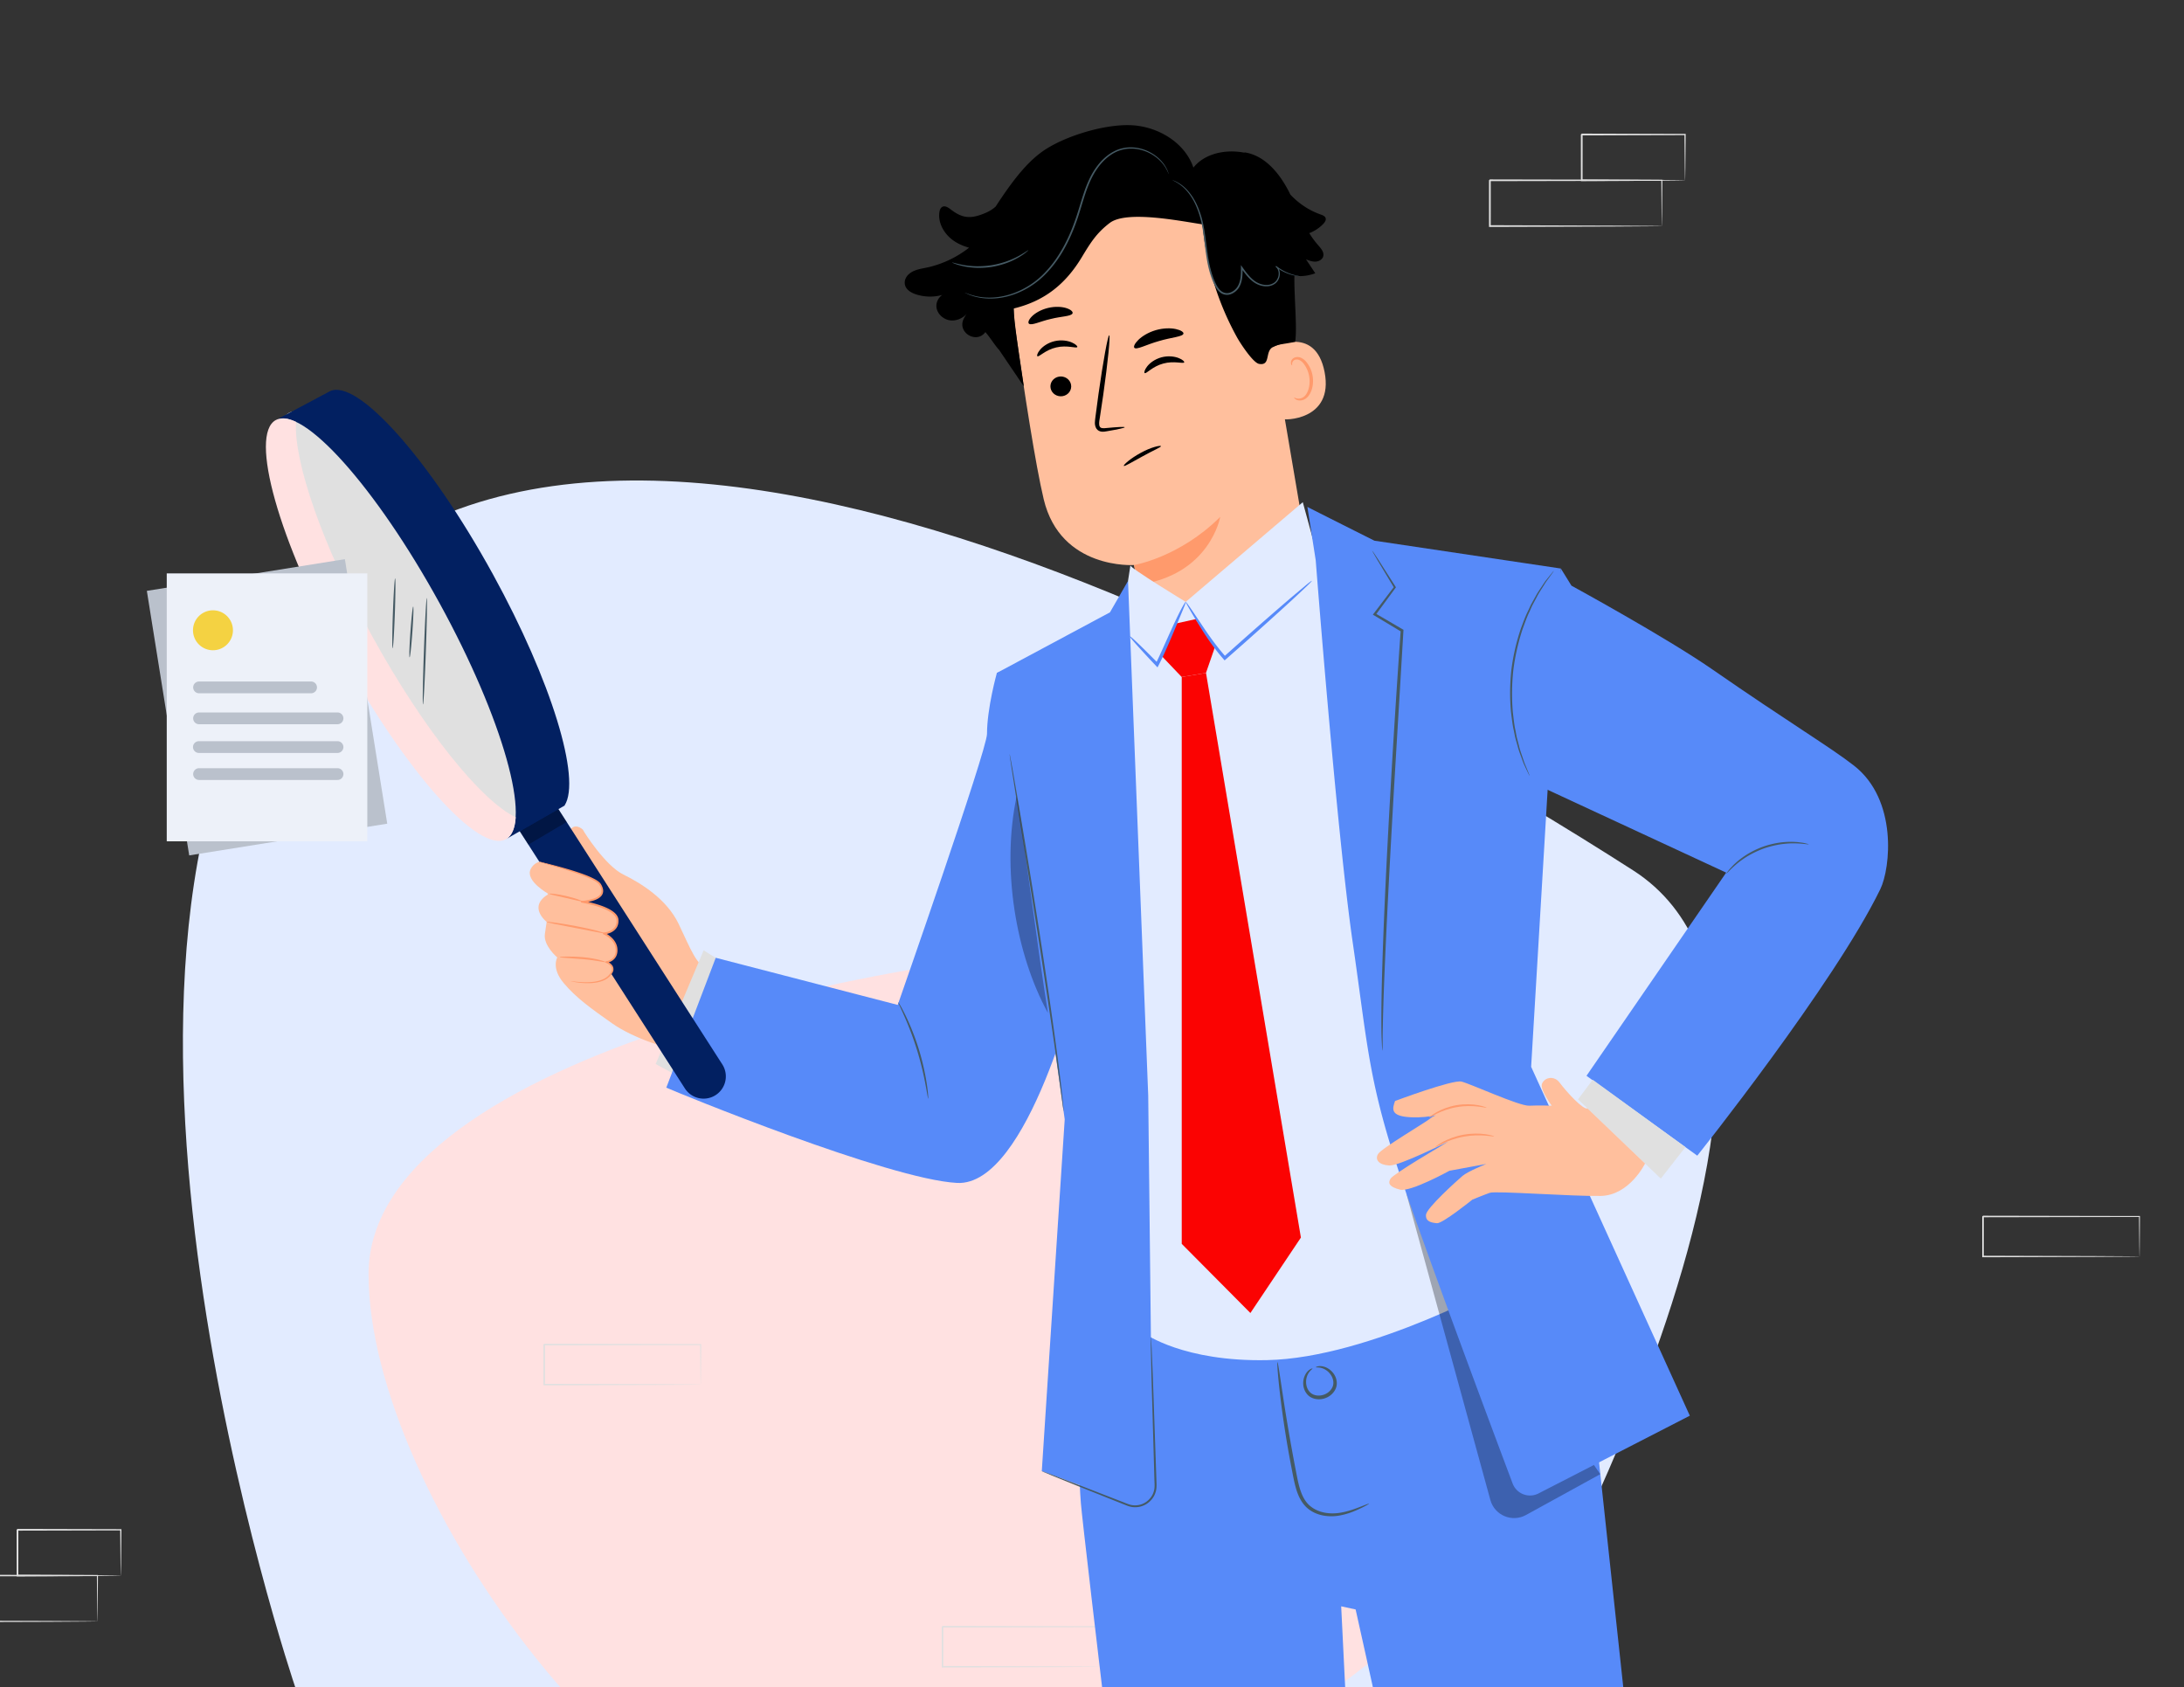 <?xml version="1.0" encoding="UTF-8"?> <svg xmlns="http://www.w3.org/2000/svg" width="400" height="309" fill="none"><rect width="100%" height="100%" fill="#333333" stroke="none"/><g clip-path="url(#a)"><path fill="#E2EBFF" d="M54.074 114.684c55.343-69.59 199.618 15.589 245.036 44.719S274.955 309 274.955 309H54.074s-46.291-136.108 0-194.316"></path><path fill="#FFE1E1" d="M67.5 233.342C67.5 273.917 118.33 344 161.71 344s129.79-56.957 129.79-97.532S256.334 173 212.955 173 67.5 192.767 67.5 233.342"></path><path fill="#E0E0E0" d="M391.845 230.117a1 1 0 0 1-.009-.134l-.009-.376-.021-1.442-.049-5.376.088.086-28.654.055c.064-.063-.148.141.144-.141v1.874l-.001 1.849-.002 3.604-.142-.138 20.421.063 6.028.04 1.63.018.426.009a1 1 0 0 1 .15.009 1 1 0 0 1-.133.009q-.158.002-.408.009l-1.599.018-5.995.039-20.52.063-.143.001v-.139l-.003-3.604-.001-1.849v-1.875c.293-.282.083-.078.148-.141l28.655.055h.09l-.001.086-.049 5.428-.022 1.422-.009.361a.5.5 0 0 1-.01.117M128.329 253.573a1 1 0 0 1-.009-.133l-.009-.376-.022-1.442-.049-5.376.089.085-28.655.056c.065-.063-.147.141.145-.141v3.723l-.003 3.604-.142-.138 20.42.063 6.028.039 1.63.018.426.009q.145.005.151.009a.7.7 0 0 1-.133.009l-.409.009-1.599.018-5.995.039-20.52.063-.143.001v-.138l-.003-3.604v-3.724c.292-.282.082-.078.147-.141l28.655.056h.089l-.001.085-.049 5.428q-.014.912-.021 1.422l-.009.361a1 1 0 0 1-.009.116M201.279 305.244a1 1 0 0 1-.009-.134l-.01-.376-.021-1.442-.049-5.376.088.086-28.654.055c.064-.063-.147.141.144-.141v3.724l-.003 3.604-.143-.138 20.421.063 6.027.039 1.63.018.427.009q.147.004.152.009a1 1 0 0 1-.133.009q-.157.002-.408.009l-1.6.018-5.995.039-20.52.063h-.143v-.138l-.003-3.604v-3.724c.292-.283.082-.078.147-.141l28.655.055h.09l-.001.086-.049 5.427q-.014.913-.021 1.423l-.009.361a.6.6 0 0 1-.01.117M304.367 41.404a1 1 0 0 1-.01-.152l-.01-.43-.024-1.65-.054-6.155.098.098-31.496.063.159-.16v4.26l-.003 4.125-.157-.158c8.969.03 16.817.054 22.446.072l6.625.045q1.148.014 1.792.02.288.008.468.01.16.008.166.012a.7.7 0 0 1-.146.01l-.449.011-1.758.02-6.589.046-22.556.072h-.157v-.159l-.002-4.125-.001-2.116v-2.144c.321-.324.09-.09.162-.162l31.496.063h.098v.098l-.054 6.212-.024 1.628-.01.413a.6.6 0 0 1-.01.133"></path><path fill="#E0E0E0" d="M308.62 33.018a.8.8 0 0 1-.013-.16l-.012-.444-.029-1.682-.063-6.1.116.115-18.923.046c-.145.144.193-.197.159-.161v2.185l-.002 2.134-.005 4.066-.153-.153 13.538.073 3.943.043 1.064.019c.243.007.373.012.38.02.006.005-.112.012-.344.018q-.388.006-1.032.02l-3.909.041-13.641.074h-.152v-.154l-.006-4.067-.001-2.134v-2.185l.162-.163 18.923.046h.116l-.001.116-.062 6.172-.029 1.655c-.009.376-.017.568-.024.56M81.614 119.94a1 1 0 0 1-.01-.152l-.01-.43-.023-1.65-.054-6.154.097.098-31.495.063c.071-.072-.162.161.159-.161v4.261l-.003 4.125-.157-.157 22.446.071 6.625.045 1.791.021.469.011q.16.004.165.009a.7.7 0 0 1-.146.011l-.449.01-1.758.021-6.589.045-22.555.071-.157.001v-.159l-.003-4.125v-4.261c.32-.324.09-.09.162-.162l31.495.064h.099v.098l-.055 6.212-.023 1.628-.01.413a.7.7 0 0 1-.01.133"></path><path fill="#E0E0E0" d="M85.852 111.553a1 1 0 0 1-.013-.16l-.012-.444-.029-1.682-.062-6.101.115.116-18.923.045c-.144.145.194-.197.16-.161v2.185l-.002 2.134-.006 4.066-.152-.153 13.537.073 3.944.043 1.063.019c.244.007.374.013.38.02q.007.009-.344.018l-1.031.02-3.91.042-13.64.073-.153.001v-.155l-.005-4.066-.002-2.135v-2.184c-.035.034.305-.307.162-.162l18.923.045h.117l-.002.116-.062 6.172-.029 1.656c-.008.374-.016.567-.024.559M17.844 296.938a1 1 0 0 1-.01-.152l-.01-.43-.023-1.65-.054-6.154.097.098-31.495.063c.071-.072-.162.161.159-.161v4.261l-.003 4.125-.157-.157 22.446.072 6.625.044 1.791.021.469.01q.16.005.165.01a.7.7 0 0 1-.146.011l-.449.01-1.758.021-6.589.045c-5.657.018-13.543.042-22.555.072h-.157v-.159l-.003-4.125v-4.261c.32-.324.09-.09.162-.162l31.495.063h.099v.098l-.055 6.212-.023 1.629-.01.413a.6.6 0 0 1-.01.133"></path><path fill="#E0E0E0" d="M22.128 288.553a1 1 0 0 1-.012-.16l-.013-.444-.029-1.682-.062-6.101.115.116-18.923.045c-.144.145.194-.197.16-.161v2.185l-.002 2.134-.006 4.066-.152-.153 13.538.073 3.943.043 1.064.019c.242.007.372.013.379.02q.007.009-.343.018l-1.032.02-3.91.042-13.64.073-.153.001v-.155l-.005-4.066-.002-2.135v-2.184a6 6 0 0 1 .161-.162l18.923.045h.117l-.001.116-.062 6.172-.03 1.656c-.008.374-.015.566-.023.559M226.371 243.456a1 1 0 0 1-.01-.152l-.01-.43-.024-1.651-.054-6.154.098.099-31.496.063c.072-.072-.161.161.159-.162v4.262l-.003 4.125-.157-.158 22.446.072 6.625.045 1.792.021.468.009q.16.005.166.011a1 1 0 0 1-.146.01l-.45.011-1.757.02c-1.563.011-3.801.027-6.59.045l-22.555.072-.157.001v-.159l-.002-4.125-.001-2.117v-2.145c.321-.323.09-.089.162-.161l31.496.063h.098v.098l-.054 6.212-.024 1.629-.01.413a1 1 0 0 1-.01.133"></path><path fill="#E0E0E0" d="M230.657 235.069a.7.7 0 0 1-.012-.16l-.013-.444q-.01-.62-.029-1.682l-.062-6.101.116.116-18.923.046a4 4 0 0 1 .159-.161v2.185l-.002 2.134-.005 4.066-.153-.153 13.538.073c1.662.018 2.995.033 3.943.042l1.064.02c.242.007.372.013.379.019.006.006-.112.012-.344.019l-1.032.019-3.909.042-13.64.073-.153.001v-.155l-.006-4.066-.001-2.134v-2.185l.162-.163 18.923.046h.116l-.001.116-.062 6.172-.029 1.655c-.008.376-.016.568-.024.56"></path><path fill="#FFBF9D" d="M106.75 151.939c.195.435 4.092 6.595 7.417 8.224s7.95 4.529 10.114 9.017c2.163 4.488 3.46 8.113 5.341 7.895s.222 15.289-3.349 15.345-10.412-2.354-14.171-5.005-6.585-4.65-8.884-7.401c-2.297-2.751-1.152-4.661-1.152-4.661s-2.59-2.158-2.268-4.327.325-2.194.325-2.194l-.002.025c-1.424-1.275-2.65-3.348.362-5.132 0 0-4.359-2.391-3.292-4.562s4.092-1.399 4.092-1.399l2.8-1.969s-.994-1.127.022-3.296 2.645-.56 2.645-.56"></path><path fill="#E0E0E0" d="m132.094 176.082-3.219-2.045-8.79 20.832 3.825 2.072z"></path><path fill="#FF9A6C" d="M120.941 183.685c-.006.02-.223-.028-.596-.171a7.2 7.2 0 0 1-1.485-.812c-1.187-.808-2.558-2.328-3.483-4.316-.923-1.988-1.323-3.935-1.575-5.325-.243-1.397-.338-2.267-.292-2.276.052-.009.236.848.542 2.226.315 1.372.749 3.283 1.652 5.221.902 1.936 2.194 3.428 3.307 4.264 1.109.854 1.958 1.125 1.93 1.189"></path><path fill="#578AF9" d="m292.628 265.578-4.129-30.699-88.062 7.078s-3.883 15.034-2.474 33.35c.178 2.316 2.902 25.66 6.42 54.889h43.028l-1.773-36.011 2.644.574s3.762 16.798 7.776 35.248l43.526.189z"></path><path fill="#455A64" d="M250.736 275.386c.018.042-.456.319-1.348.76-.895.421-2.211 1.066-3.999 1.399a8.4 8.4 0 0 1-2.975.022c-1.06-.188-2.193-.639-3.111-1.493-.918-.856-1.509-2.054-1.886-3.298-.381-1.254-.598-2.559-.865-3.884a187 187 0 0 1-2.134-13.699 108 108 0 0 1-.413-4.182c-.071-.989-.087-1.539-.04-1.544s.152.534.305 1.514l.627 4.147a336 336 0 0 0 2.326 13.634c.521 2.621.876 5.291 2.514 6.855 1.636 1.534 3.913 1.696 5.575 1.452 1.717-.258 3.048-.821 3.969-1.166.921-.364 1.434-.561 1.455-.517M241.003 250.393c-.01-.029.209-.168.664-.197.449-.034 1.132.103 1.806.581.647.475 1.333 1.329 1.361 2.494.053 1.18-.868 2.34-2.068 2.772-1.189.465-2.647.196-3.383-.728-.745-.895-.79-1.99-.615-2.773.193-.804.618-1.356.978-1.626.362-.277.618-.317.63-.288.089.088-.909.541-1.133 2.004-.099.69.013 1.606.613 2.267.576.678 1.683.877 2.669.504.987-.368 1.69-1.245 1.679-2.136.016-.891-.501-1.656-1.029-2.11-1.131-.953-2.18-.639-2.172-.764"></path><path fill="#FFBF9D" d="m240.804 108.987-9.351-54.986c-1.881-13.753-11.452-24.123-25.148-21.862l-1.254.282c-12.615 2.847-20.935 14.9-19.111 27.703 1.696 11.912 3.723 25.052 5.216 31.31 3.093 12.957 16.545 12.046 16.545 12.046.029-.005 1.536 7.951 2.23 11.798l-1.435 9.544 10.294-4.591z"></path><path fill="#FF9A6C" d="M207.697 103.481s8.298-1.367 15.789-8.819c0 0-1.866 10.687-15.095 12.442z"></path><path fill="#000" d="M192.415 71.082c.186.987 1.177 1.644 2.211 1.469 1.034-.177 1.722-1.118 1.536-2.105-.187-.988-1.177-1.646-2.21-1.47-1.035.175-1.723 1.117-1.537 2.106M190.003 65.241c.284.19 1.455-1.167 3.454-1.613 1.989-.474 3.687.223 3.847-.07.083-.133-.251-.517-.994-.838-.732-.32-1.905-.53-3.147-.242-1.242.287-2.185.98-2.682 1.585-.506.61-.616 1.094-.478 1.178M209.652 68.327c.292.178 1.412-1.223 3.39-1.744 1.969-.55 3.691.082 3.842-.218.076-.135-.269-.506-1.026-.798-.744-.292-1.924-.455-3.155-.122-1.23.336-2.145 1.065-2.618 1.688-.481.628-.573 1.117-.433 1.194M205.994 78.245c-.016-.116-1.306-.05-3.375.146-.523.063-1.028.071-1.192-.258-.203-.34-.114-.939 0-1.588l.631-4.223c.847-6 1.337-10.887 1.096-10.92-.242-.031-1.125 4.806-1.971 10.807l-.564 4.231c-.062.624-.245 1.356.188 2.061.223.35.66.542 1.006.557.35.026.638-.033.893-.075 2.049-.349 3.306-.623 3.288-.738M207.753 63.693c.399.438 2.188-.585 4.518-1.233 2.318-.695 4.376-.783 4.48-1.366.041-.275-.471-.63-1.401-.83-.922-.202-2.262-.203-3.656.198-1.392.405-2.526 1.119-3.199 1.78-.679.666-.923 1.24-.742 1.45M188.465 59.292c.511.368 2.044-.448 4-.882 1.943-.492 3.687-.455 3.969-1.011.119-.267-.238-.667-1.054-.945-.805-.28-2.075-.379-3.415-.062-1.34.32-2.421.977-3.006 1.587-.595.613-.724 1.129-.494 1.313"></path><path fill="#FFBF9D" d="M232.55 63.862c.2-.146 8.332-4.655 10.053 4.292 1.72 8.947-7.617 8.83-7.682 8.576-.065-.255-2.371-12.868-2.371-12.868"></path><path fill="#FF9A6C" d="M237.032 72.816c.033-.036.177.079.464.149.279.068.737.064 1.169-.2.878-.529 1.386-2.182 1.12-3.804a5.3 5.3 0 0 0-.866-2.147c-.399-.602-.91-.978-1.402-.971a.81.81 0 0 0-.838.604c-.072.273.019.44-.026.465-.02.027-.221-.114-.219-.496.002-.185.067-.416.244-.629.181-.216.479-.365.817-.393.7-.085 1.442.43 1.896 1.073.49.64.869 1.471 1.019 2.39.29 1.814-.309 3.68-1.53 4.302-.598.285-1.16.196-1.471.037-.319-.167-.404-.358-.377-.38"></path><path fill="#000" d="M239.796 42.696a7 7 0 0 0 2.576-1.71c.269-.283.53-.663.416-1.036-.116-.377-.546-.542-.919-.671-2.113-.736-4.014-2.018-5.545-3.646-.091-.184-.177-.37-.271-.552-1.708-3.333-4.387-6.61-8.09-7.172l-.071.05c-3.353-.645-7.19.082-9.323 2.737-1.54-4.542-6.347-7.44-11.132-7.75s-11.949 1.823-15.974 4.43c-2.746 1.777-5.191 4.652-7.906 8.643v-.002l-.002.004q-.54.794-1.097 1.647c-.032.048-.058.1-.088.147-.853.793-1.995 1.302-3.204 1.666-1.948.588-3.303.188-4.924-1.042-.493-.374-1.112-.846-1.659-.554-.344.184-.482.605-.535.992-.286 2.06.974 4.107 2.7 5.267.836.563 1.765.946 2.734 1.222-2.281 1.776-4.954 3.05-7.784 3.646-1.137.24-2.333.389-3.239 1.193-.417.369-.715.876-.755 1.43-.087 1.22.985 1.91 2.008 2.256a8.36 8.36 0 0 0 4.868.122c-.704.486-1.164 1.365-1.07 2.23.139 1.268 1.302 2.298 2.57 2.433 1.269.135 2.549-.54 3.295-1.574a5.2 5.2 0 0 0-.895 1.335c-1.158 2.453 2.307 4.574 3.961 2.425l.03-.04c.541.615.985 1.258 1.443 1.895l.003.017.096.119c.287.397.582.792.92 1.174l-.003-.03 4.58 6.763c-.524-3.722-1.627-10.208-1.882-14.256 5.638-1.35 9.517-4.443 12.509-9.409 1.579-2.62 2.678-4.407 5.11-6.262 3.103-2.366 13.009-.33 16.999.256a52 52 0 0 0 6.372 20.796c.547.978 2.878 4.56 3.98 4.757 2.167.387 1.043-2.24 2.492-3.054 1.121-.63 1.748-.485 4.114-.988.415-2.404-.221-8.628-.128-12.073a8.35 8.35 0 0 0 3.816-.481l-1.697-2.55c.564.221 1.149.445 1.754.417s1.239-.38 1.4-.964c.207-.755-.411-1.458-.931-2.044a16 16 0 0 1-1.622-2.209"></path><path fill="#455A64" d="M214.744 32.998c-.02.039.615.24 1.546.946.923.703 2.061 2.018 2.854 3.955.401.961.747 2.056.982 3.261.239 1.205.393 2.514.565 3.893.176 1.377.359 2.833.736 4.311.19.738.427 1.48.736 2.207.309.713.663 1.485 1.35 2.017.551.435 1.345.52 1.968.261a3 3 0 0 0 1.48-1.262c.651-1.146.619-2.433.615-3.573l-.269.087c.641.9 1.292 1.786 2.126 2.432.824.653 1.854.99 2.816.892a2.56 2.56 0 0 0 1.303-.498c.374-.282.607-.682.742-1.082a2.3 2.3 0 0 0 .053-1.215 1.66 1.66 0 0 0-.618-.936l-.116.15a8.6 8.6 0 0 0 3.222 1.563c.405.1.723.144.937.17q.324.03.327.016 0-.013-.319-.068c-.211-.042-.523-.103-.919-.216a8.9 8.9 0 0 1-3.13-1.613l-.115.15c.531.382.715 1.196.465 1.928-.128.362-.343.72-.673.961a2.3 2.3 0 0 1-1.185.437c-.885.082-1.846-.236-2.619-.858-.789-.62-1.42-1.483-2.055-2.386l-.271-.383.002.47c.004 1.138.014 2.379-.583 3.413-.299.5-.771.918-1.324 1.13a1.7 1.7 0 0 1-1.672-.221c-.6-.46-.95-1.187-1.253-1.89a15 15 0 0 1-.724-2.16c-.375-1.452-.563-2.898-.747-4.272-.18-1.377-.345-2.69-.598-3.909a16.7 16.7 0 0 0-1.032-3.297c-.832-1.956-2.022-3.28-2.983-3.965-.971-.686-1.62-.846-1.62-.846M176.722 53.605a.5.5 0 0 0 .123.069l.373.175c.164.08.37.169.623.248.252.085.539.193.878.264 1.328.341 3.389.536 5.799-.081 2.387-.605 5.119-2.024 7.332-4.453 2.25-2.39 4.006-5.605 5.266-9.142.644-1.77 1.104-3.546 1.668-5.213.558-1.666 1.227-3.237 2.15-4.553.909-1.32 2.055-2.388 3.327-3.023.631-.33 1.298-.505 1.944-.615a7.2 7.2 0 0 1 1.889-.004 7.7 7.7 0 0 1 4.899 2.741c.829 1.087 1.012 1.854 1.057 1.832a.5.5 0 0 0-.038-.136l-.139-.389c-.132-.338-.382-.816-.785-1.381a7.6 7.6 0 0 0-1.851-1.702 7.8 7.8 0 0 0-3.112-1.184 7.4 7.4 0 0 0-1.953-.016c-.671.106-1.371.287-2.026.623-1.323.647-2.511 1.744-3.447 3.09-.954 1.343-1.639 2.941-2.205 4.62-.572 1.679-1.033 3.45-1.672 5.205-1.25 3.51-2.979 6.689-5.182 9.05-2.169 2.404-4.832 3.81-7.178 4.436-2.365.634-4.394.477-5.715.176-1.331-.307-2.008-.679-2.025-.637"></path><path fill="#455A64" d="M174.384 48.083c-.007.02.183.104.533.236.349.139.872.292 1.528.436.655.148 1.452.252 2.341.294.889.027 1.87-.015 2.887-.173a16 16 0 0 0 2.796-.743 14 14 0 0 0 2.13-1.016c.577-.343 1.025-.653 1.312-.895.291-.236.445-.374.432-.39-.035-.048-.685.465-1.852 1.092-.58.318-1.301.64-2.121.939a17 17 0 0 1-2.747.705 17 17 0 0 1-2.828.195 16 16 0 0 1-2.309-.224c-1.304-.23-2.083-.51-2.102-.456"></path><path fill="#000" d="M212.628 81.719c.04.178-1.521.823-3.365 1.855-1.858 1-3.312 1.903-3.434 1.75-.128-.157 1.185-1.356 3.09-2.382 1.89-1.06 3.662-1.435 3.709-1.223"></path><path fill="#578AF9" d="m192.376 119.508-9.798 3.734s-1.808 6.437-1.808 11.175c0 2.929-16.352 49.625-16.352 49.625l-33.33-8.633-9.054 23.785c1.856.844 40.681 16.787 53.247 17.45 13.13.692 22.38-38.034 22.38-38.034z"></path><path fill="#455A64" d="M170 201.208c-.056.006-.2-1.025-.512-2.674a58 58 0 0 0-1.575-6.356 58 58 0 0 0-2.307-6.128c-.679-1.536-1.145-2.466-1.094-2.493.022-.012.162.208.398.617.238.407.557 1.01.927 1.768a44 44 0 0 1 2.419 6.129 44 44 0 0 1 1.483 6.419c.125.834.205 1.512.239 1.982.038.472.047.733.022.736"></path><path fill="#E2EBFF" d="M251.459 163.439c-.403-3.242.71-27.147.643-27.549-.068-.403-10.635-33.484-10.635-33.484l-2.861-10.435-21.441 18.259s-10.298-6.25-10.127-6.694l-.99 6.404-1.777.993 1.682 27.459 3.768 105.887s7.091 5.124 22.315 4.818c18.983-.381 44.132-14.471 44.132-14.471s-24.306-67.945-24.709-71.187"></path><path fill="#FB0302" d="m212.734 120.111 3.695 3.875 4.444-.742 1.648-4.765-3.541-5.092-3.492.777z"></path><path fill="#578AF9" d="M240.261 106.376c.029.031-.299.377-.915.973l-2.649 2.482a692 692 0 0 1-8.895 8.014l-3.287 2.902-.227.2-.194-.222c-2.42-2.762-4.011-5.49-5.184-7.387a89 89 0 0 1-1.322-2.26c-.3-.532-.45-.83-.42-.849.061-.04.829 1.046 2.064 2.904 1.256 1.836 2.919 4.519 5.306 7.187l-.421-.022 3.273-2.919a694 694 0 0 1 9.015-7.877l2.78-2.334c.666-.541 1.048-.825 1.076-.792"></path><path fill="#578AF9" d="M206.902 116.513c.051-.049.628.454 1.558 1.343s2.213 2.162 3.679 3.654l-.482.072c.372-.751.754-1.575 1.142-2.431 1.126-2.493 2.129-4.769 2.926-6.384.79-1.619 1.371-2.577 1.446-2.537.077.04-.361 1.059-1.046 2.718-.692 1.656-1.628 3.954-2.759 6.46-.391.86-.783 1.687-1.175 2.445l-.195.375-.287-.303a175 175 0 0 1-3.52-3.807c-.856-.961-1.338-1.555-1.287-1.605"></path><path fill="#FB0302" d="M216.435 123.984v103.819l12.575 12.665 9.251-13.818-17.382-103.408z"></path><path fill="#000" d="m257.541 218.484 15.419 56.224c.771 2.809 3.964 4.16 6.517 2.757l13.611-7.481" opacity=".3"></path><path fill="#578AF9" d="m280.428 195.374 5.437-91.253-34.144-5.1s-11.338-5.685-12.275-6.189l1.529 9.786s3.852 49.887 6.762 69.885c2.912 19.999 2.846 25.997 9.802 45.982 5.643 16.21 15.845 43.48 19.497 53.199a3.402 3.402 0 0 0 4.741 1.829l27.715-14.24z"></path><path fill="#455A64" d="M253.183 192.385c-.021.001-.049-.337-.082-.982-.024-.645-.091-1.597-.094-2.824-.027-2.453 0-6.002.128-10.383.242-8.765.808-20.862 1.579-34.213a2194 2194 0 0 1 1.823-28.517l.122.233-5.009-3.005-.209-.126.146-.193 3.741-4.923-.008.19-2.98-4.963-.766-1.321c-.169-.301-.25-.461-.237-.469s.121.135.315.421l.841 1.275 3.115 4.879.06.095-.069.095-3.662 4.982-.064-.318 5.042 2.949.132.076-.009.156-1.703 28.518c-.771 13.349-1.406 25.438-1.76 34.192a467 467 0 0 0-.326 10.37c-.033 1.225-.006 2.174-.022 2.819-.008.646-.022.986-.044.987"></path><path fill="#578AF9" d="M205.937 275.019c2.627.958 5.364-1.122 5.144-3.908l-.784-70.444-3.7-94.269-3.309 5.749-20.71 11.095s1.459 10.079 4.294 26.711c2.72 15.952 8.13 55.046 8.13 55.046l-4.197 64.421z"></path><path fill="#455A64" d="M184.918 138.135a.7.7 0 0 1 .046.165l.1.491.35 1.896 1.212 6.982c1.004 5.9 2.349 14.056 3.754 23.078 1.4 9.026 2.585 17.209 3.348 23.145.387 2.968.669 5.373.848 7.038l.193 1.917.042.5q.01.169.002.171-.01 0-.038-.167l-.077-.496-.26-1.909-.961-7.019c-.828-5.926-2.051-14.1-3.452-23.125l-3.649-23.092-1.1-7.001-.282-1.906-.065-.497q-.021-.17-.011-.171"></path><path fill="#000" d="M186.198 145.855c-2.825 13.243-.139 28.935 5.732 39.661-1.909-11.933-3.824-27.728-5.732-39.661" opacity=".3"></path><path fill="#455A64" d="M210.79 244.924c.013-.001.031.179.053.52l.081 1.496.23 5.503.627 18.158.041 1.321c.002.45-.026.917-.173 1.346-.251.874-.842 1.613-1.562 2.102a3.88 3.88 0 0 1-2.442.656c-.422-.019-.828-.136-1.211-.275l-1.084-.43-7.587-3.026-5.103-2.069-1.381-.58c-.314-.136-.477-.214-.473-.225s.176.043.499.158l1.406.517 5.145 1.963 7.615 2.955c.728.261 1.432.644 2.197.67a3.53 3.53 0 0 0 2.223-.605c.655-.449 1.191-1.121 1.416-1.914.263-.778.118-1.66.114-2.552l-.52-18.161-.117-5.506-.014-1.498c.002-.344.008-.524.02-.524"></path><path fill="#578AF9" d="m280.495 143.273 35.653 16.542-25.58 37.209 20.288 14.627s25.076-31.445 33.521-48.802c1.875-3.855 3.197-16.35-4.797-22.614-4.302-3.371-11.993-7.954-26-17.664-8.443-5.854-25.769-15.311-25.769-15.311l-1.943-3.141z"></path><path fill="#455A64" d="M280.141 142.077c-.011.006-.078-.116-.196-.354l-.5-1.049-.354-.763c-.12-.283-.227-.6-.354-.936-.239-.676-.558-1.433-.777-2.311l-.384-1.367c-.129-.476-.209-.985-.321-1.505-.244-1.037-.36-2.17-.512-3.356a39 39 0 0 1 .068-7.773 39 39 0 0 1 1.744-7.576c.425-1.119.802-2.193 1.281-3.145.23-.48.426-.955.663-1.389l.691-1.24c.417-.804.904-1.464 1.294-2.067.202-.297.38-.579.562-.827l.522-.659.73-.904c.17-.204.264-.307.274-.299.009.008-.066.127-.217.344l-.676.942-.494.675c-.173.252-.341.539-.533.839-.372.609-.841 1.275-1.24 2.08l-.666 1.241c-.228.434-.416.909-.639 1.387-.463.95-.826 2.018-1.238 3.129a40 40 0 0 0-1.701 7.511 40 40 0 0 0-.095 7.699c.143 1.176.247 2.3.476 3.331.105.517.177 1.023.298 1.497l.358 1.363c.201.876.501 1.633.722 2.312.117.337.214.655.323.941l.324.771.437 1.073c.096.247.141.38.13.385M331.266 154.626c-.013.068-.937-.134-2.445-.17-.754-.025-1.651.028-2.636.161a18 18 0 0 0-3.135.774c-1.08.391-2.062.876-2.922 1.377-.848.518-1.578 1.043-2.147 1.538-1.148.978-1.737 1.719-1.79 1.674-.019-.016.116-.208.38-.546.13-.171.296-.374.509-.59.211-.218.44-.482.732-.73.558-.527 1.286-1.085 2.144-1.63a16.6 16.6 0 0 1 2.973-1.433 16.6 16.6 0 0 1 3.211-.763c1.009-.118 1.926-.144 2.691-.087.384.008.727.067 1.029.104.303.033.559.086.767.137.417.096.644.159.639.184"></path><path fill="#E0E0E0" d="m289.014 201.339 15.166 14.517 4.504-5.769-16.978-12.339z"></path><path fill="#FFBF9D" d="M255.504 201.637s10.511-3.939 12.156-3.555 10.602 4.516 12.43 4.419c1.829-.096 4.113.002 4.113.002s-2.011-2.692-1.828-3.845c.041-.257.176-.484.362-.683.8-.857 2.158-.702 2.864.242 1.43 1.915 4.373 5.065 5.159 4.79l10.534 10.084s-2.833 5.84-8.134 5.936-19.194-.961-20.291-.577-3.199 1.249-3.199 1.249-5.484 4.42-6.489 4.324c-1.006-.096-2.102-.289-2.011-1.538s5.667-6.245 6.672-7.109c1.005-.865 4.387-2.21 4.387-2.21l-6.763 1.249s-7.129 3.939-9.049 3.459c-1.919-.481-2.285-1.153-1.736-2.018s9.049-5.861 9.049-5.861l1.526-.948s-8.936 4.504-10.806 4.407c-1.871-.096-2.693-1.057-2.053-2.113s8.865-5.861 9.596-6.534c.732-.672 2.748-1.057 2.748-1.057s-2.565 1.057-6.404.865-3.291-1.633-2.833-2.978"></path><path fill="#FF9A6C" d="M273.668 208.12c-.013.122-2.512-.524-5.558.046-3.055.529-5.171 2.006-5.225 1.896-.023-.032.467-.443 1.371-.936.9-.495 2.237-1.033 3.79-1.315 1.553-.277 2.993-.239 4.01-.091 1.019.148 1.622.361 1.612.4M272.269 202.863c-.015.122-2.447-.645-5.445-.105-3.006.496-5.041 2.034-5.096 1.924-.024-.03.441-.454 1.319-.96.875-.506 2.186-1.052 3.715-1.319 1.53-.261 2.949-.185 3.942-.002.998.181 1.578.425 1.565.462"></path><path fill="#022061" d="M131.064 200.561a4.073 4.073 0 0 1-5.629-1.227l-35.341-55.042a4.073 4.073 0 1 1 6.855-4.401l35.342 55.042a4.073 4.073 0 0 1-1.227 5.628"></path><path fill="#000" d="m102.274 148.184-7.079 4.053 1.572 2.448 7.019-4.148z" opacity=".3"></path><path fill="#E0E0E0" d="M82.895 109.098c11.64 21.196 17.067 40.47 12.152 43.169-4.914 2.698-18.309-12.2-29.949-33.396S48.006 78.303 52.921 75.605c4.913-2.699 18.334 12.296 29.973 33.493"></path><path fill="#022061" d="M90.29 105.199C78.65 84.003 65.23 69.007 60.316 71.707l-9.81 5.225c4.915-2.698 18.335 12.297 29.975 33.493s17.092 40.567 12.177 43.266l8.623-4.938 2.104-1.204.037-.022-.013-.023c3.064-4.802-2.387-22.76-13.119-42.305"></path><path fill="#FFE1E1" d="M68.146 116.475c-9.09-16.552-14.378-31.95-13.931-39.206-1.501-.708-2.765-.855-3.71-.336-4.914 2.698.538 22.069 12.178 43.265s25.06 36.192 29.974 33.493c1.077-.592 1.675-1.973 1.8-4.009-6.304-2.972-16.909-16.085-26.311-33.207"></path><path fill="#455A64" d="M77.472 129c-.1-.004-.025-4.365.166-9.741.19-5.378.426-9.733.525-9.73s.025 4.365-.166 9.742c-.19 5.376-.426 9.732-.525 9.729M71.91 118.721c-.05-.001-.069-.719-.06-1.878.008-1.158.044-2.758.107-4.524s.14-3.366.214-4.522.144-1.871.194-1.869.069.719.06 1.878a169 169 0 0 1-.108 4.525c-.062 1.766-.14 3.365-.213 4.521-.074 1.157-.145 1.871-.194 1.869M75.02 120.381c-.098-.007-.032-2.093.149-4.658.182-2.566.41-4.64.508-4.633s.033 2.092-.15 4.658c-.18 2.566-.408 4.64-.507 4.633"></path><path fill="#FFBF9D" d="M98.753 157.781c.05.175 10.092 2.411 11.171 4.207 1.112 1.852-.372 2.558-1.659 2.893-1.302.34-1.668.268-1.668.268s6.342 1.004 6.504 3.315-2.493 2.496-2.493 2.496 2.277.962 2.329 2.997-1.901 2.242-1.901 2.242 2.383.804.4 2.665c-1.983 1.862-6.871.823-6.871.823"></path><path fill="#FF9A6C" d="M104.561 179.687c.003-.016.263.025.754.081a17 17 0 0 0 2.135.118c.909-.022 2.072-.072 3.205-.64.544-.284 1.075-.77 1.352-1.383a.92.92 0 0 0-.131-.922c-.212-.266-.549-.472-.892-.601a.15.15 0 0 1-.089-.195.15.15 0 0 1 .117-.096l.003-.001c.489-.079 1.015-.317 1.343-.731.34-.409.457-.986.391-1.553-.102-1.154-1.096-2.121-2.213-2.645a.175.175 0 0 1 .056-.334c.842-.094 1.8-.486 2.17-1.304.166-.39.221-.914.087-1.308-.146-.412-.507-.752-.901-1.026-.806-.545-1.74-.89-2.652-1.176a23 23 0 0 0-2.731-.651l.061-.343c.539.008 1.21-.162 1.781-.314.575-.168 1.149-.399 1.491-.812.356-.412.282-.995.049-1.477-.127-.254-.243-.46-.449-.625a4.4 4.4 0 0 0-.654-.443c-.925-.517-1.882-.875-2.767-1.197a58 58 0 0 0-2.48-.822c-3.039-.927-4.886-1.399-4.848-1.506 0 0 .454.123 1.302.331.846.213 2.078.521 3.61.962a52 52 0 0 1 2.505.784c.896.313 1.861.659 2.827 1.185.24.133.479.285.706.471.237.183.409.469.535.724.116.275.235.566.235.895.009.324-.103.666-.314.922-.43.517-1.054.75-1.654.934-.306.088-.61.162-.926.226-.328.057-.612.129-1.016.102a.175.175 0 1 1 .023-.349l.017.002.02.004c.916.155 1.843.368 2.781.653.932.292 1.886.637 2.754 1.222.422.298.841.67 1.034 1.203.108.269.088.549.085.803-.011.131-.039.261-.06.391-.034.128-.083.252-.125.378-.221.489-.629.856-1.069 1.092a3.9 3.9 0 0 1-1.404.414l.056-.334a5 5 0 0 1 1.606 1.179c.433.494.747 1.108.799 1.752.07.631-.066 1.3-.474 1.788-.405.488-.977.741-1.556.83l.033-.292c.401.156.758.375 1.024.711.268.335.324.829.16 1.195-.335.713-.901 1.194-1.496 1.501-1.215.581-2.395.598-3.318.597a14 14 0 0 1-2.147-.202c-.489-.082-.744-.153-.741-.168"></path><path fill="#FF9A6C" d="M110.785 170.936c-.013.05-.612-.061-1.578-.248l-3.772-.726c-1.475-.278-2.81-.531-3.774-.732-.965-.201-1.557-.35-1.549-.399s.616.011 1.592.148 2.32.35 3.798.629c1.478.28 2.808.579 3.762.831s1.533.451 1.521.497M100.581 163.677c.013-.095 1.411.027 3.093.416 1.684.386 2.995.886 2.966.978-.031.097-1.378-.245-3.046-.627-1.667-.385-3.029-.666-3.013-.767M102.493 175.283c.001-.05.479-.087 1.253-.097s1.845.01 3.025.117c2.37.195 4.217.81 4.183.904-.028.096-1.877-.353-4.216-.545-2.335-.203-4.248-.266-4.245-.379"></path><path fill="#BAC1CC" d="m63.165 102.404-36.27 5.807 7.758 48.449 36.27-5.808z"></path><path fill="#EDF1F9" d="M67.273 105.012H30.54v49.067h36.733z"></path><path fill="#F4D242" d="M42.663 115.37a3.658 3.658 0 1 1-7.315 0 3.658 3.658 0 0 1 7.315 0"></path><path fill="#BAC1CC" d="M57.009 126.967H36.425a1.078 1.078 0 0 1 0-2.155h20.584a1.078 1.078 0 0 1 0 2.155M61.816 132.637H36.425a1.078 1.078 0 0 1 0-2.155h25.391a1.077 1.077 0 0 1 0 2.155M61.816 137.896H36.425a1.077 1.077 0 0 1 0-2.154h25.391a1.077 1.077 0 1 1 0 2.154M61.816 142.844H36.425a1.078 1.078 0 0 1 0-2.155h25.391a1.077 1.077 0 0 1 0 2.155"></path></g><defs><clipPath id="a"><path fill="#fff" d="M0 0h400v309H0z"></path></clipPath></defs></svg> 